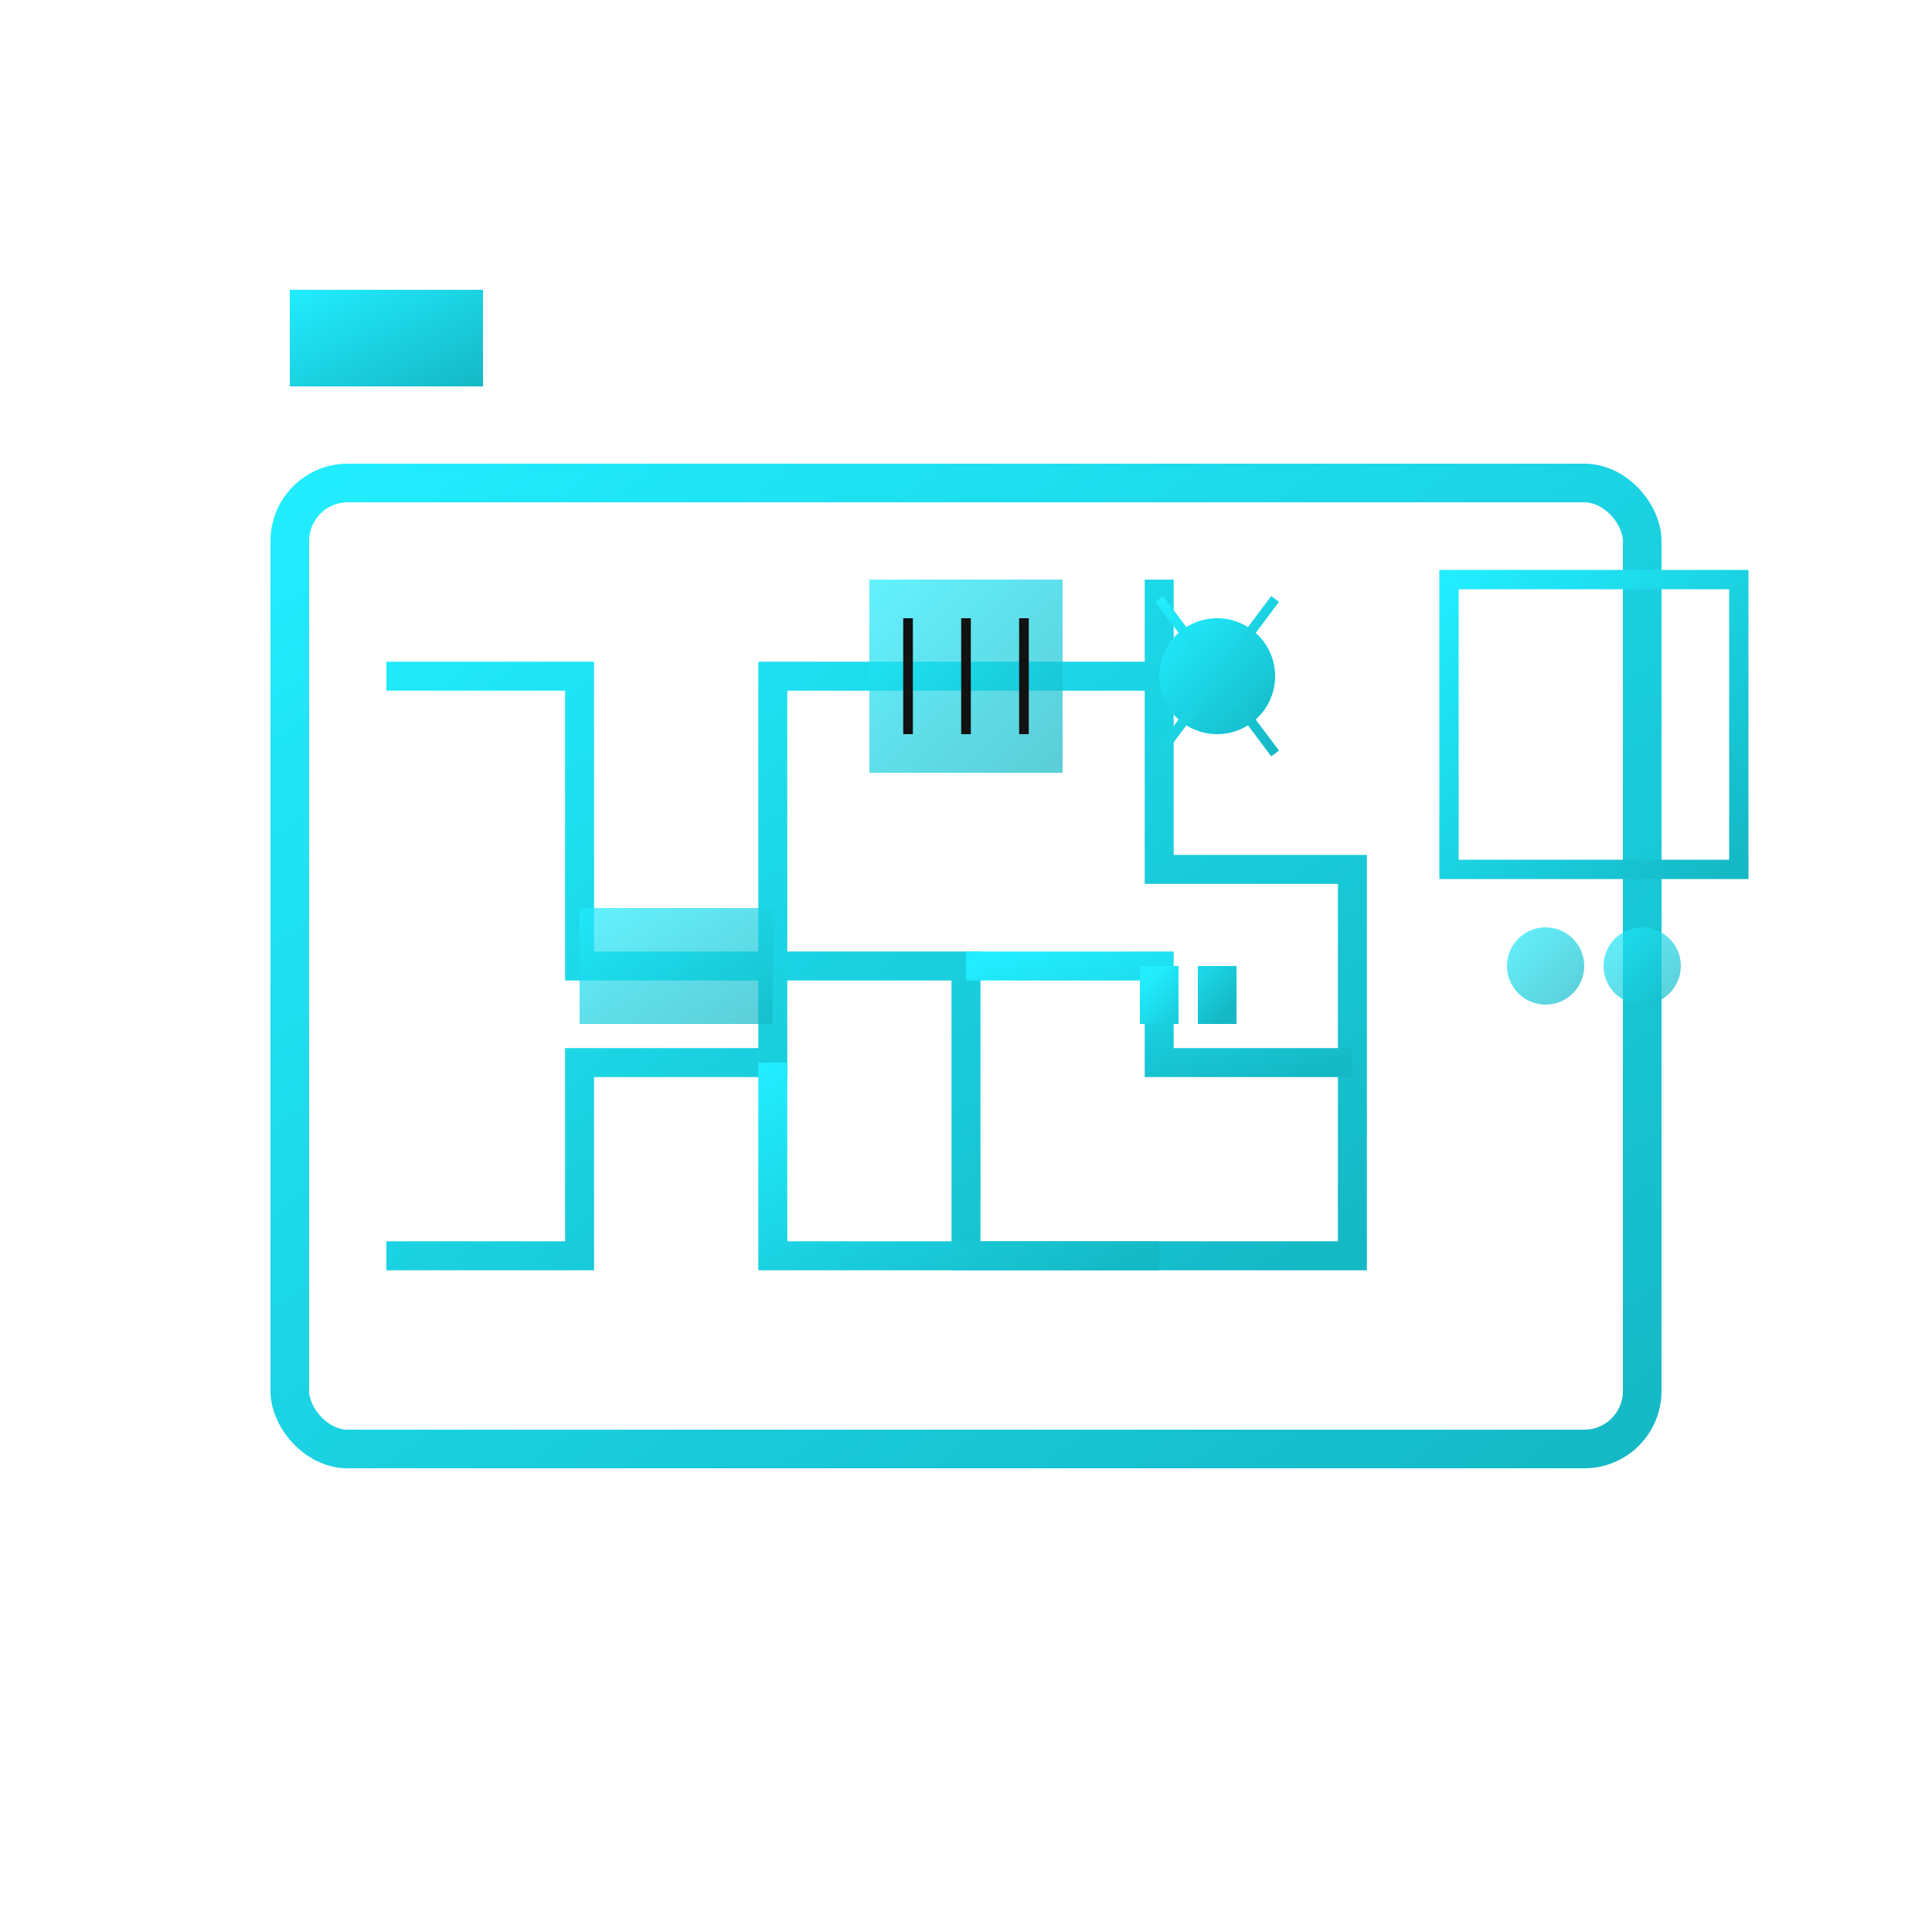 <svg xmlns="http://www.w3.org/2000/svg" width="100" height="100" viewBox="0 0 100 100">
  <defs>
    <linearGradient id="electrical-parts-gradient" x1="0%" y1="0%" x2="100%" y2="100%">
      <stop offset="0%" stop-color="#21edff" />
      <stop offset="100%" stop-color="#15b8c5" />
    </linearGradient>
  </defs>
  
  <!-- Electrical Parts icon -->
  <!-- Circuit board base -->
  <rect x="15" y="25" width="70" height="50" rx="3" ry="3" fill="none" stroke="url(#electrical-parts-gradient)" stroke-width="2" />
  
  <!-- Circuit traces -->
  <path d="M20,35 L30,35 L30,50 L50,50 L50,65 L70,65 L70,45 L60,45 L60,30" fill="none" stroke="url(#electrical-parts-gradient)" stroke-width="1.5" />
  <path d="M20,65 L30,65 L30,55 L40,55 L40,35 L60,35" fill="none" stroke="url(#electrical-parts-gradient)" stroke-width="1.5" />
  <path d="M40,55 L40,65 L60,65" fill="none" stroke="url(#electrical-parts-gradient)" stroke-width="1.5" />
  <path d="M50,50 L60,50 L60,55 L70,55" fill="none" stroke="url(#electrical-parts-gradient)" stroke-width="1.5" />
  
  <!-- Component: Resistor -->
  <rect x="30" y="47" width="10" height="6" fill="url(#electrical-parts-gradient)" opacity="0.7" />
  
  <!-- Component: Capacitor -->
  <path d="M60,50 L60,53 M63,50 L63,53" stroke="url(#electrical-parts-gradient)" stroke-width="2" />
  <path d="M58,53 L65,53" stroke="url(#electrical-parts-gradient)" stroke-width="1" />
  
  <!-- Component: Microchip -->
  <rect x="45" y="30" width="10" height="10" fill="url(#electrical-parts-gradient)" opacity="0.7" />
  <path d="M47,32 L47,38" stroke="#121212" stroke-width="0.5" />
  <path d="M50,32 L50,38" stroke="#121212" stroke-width="0.5" />
  <path d="M53,32 L53,38" stroke="#121212" stroke-width="0.5" />
  
  <!-- Component: LED -->
  <circle cx="63" cy="35" r="3" fill="url(#electrical-parts-gradient)" />
  <path d="M60,31 L66,39" stroke="url(#electrical-parts-gradient)" stroke-width="0.5" />
  <path d="M66,31 L60,39" stroke="url(#electrical-parts-gradient)" stroke-width="0.5" />
  
  <!-- Battery terminals -->
  <rect x="15" y="15" width="10" height="5" fill="url(#electrical-parts-gradient)" />
  <path d="M17,15 L17,10" stroke="url(#electrical-parts-gradient)" stroke-width="1.5" />
  <path d="M23,15 L23,10" stroke="url(#electrical-parts-gradient)" stroke-width="1.5" />
  <path d="M20,7 L20,13" stroke="url(#electrical-parts-gradient)" stroke-width="1" />
  <path d="M17,10 L23,10" stroke="url(#electrical-parts-gradient)" stroke-width="1" />
  
  <!-- Connector pins -->
  <rect x="75" y="30" width="15" height="15" fill="none" stroke="url(#electrical-parts-gradient)" stroke-width="1" />
  <path d="M80,30 L80,45" stroke="url(#electrical-parts-gradient)" stroke-width="1" />
  <path d="M85,30 L85,45" stroke="url(#electrical-parts-gradient)" stroke-width="1" />
  <circle cx="80" cy="50" r="2" fill="url(#electrical-parts-gradient)" opacity="0.7" />
  <circle cx="85" cy="50" r="2" fill="url(#electrical-parts-gradient)" opacity="0.7" />
</svg>
